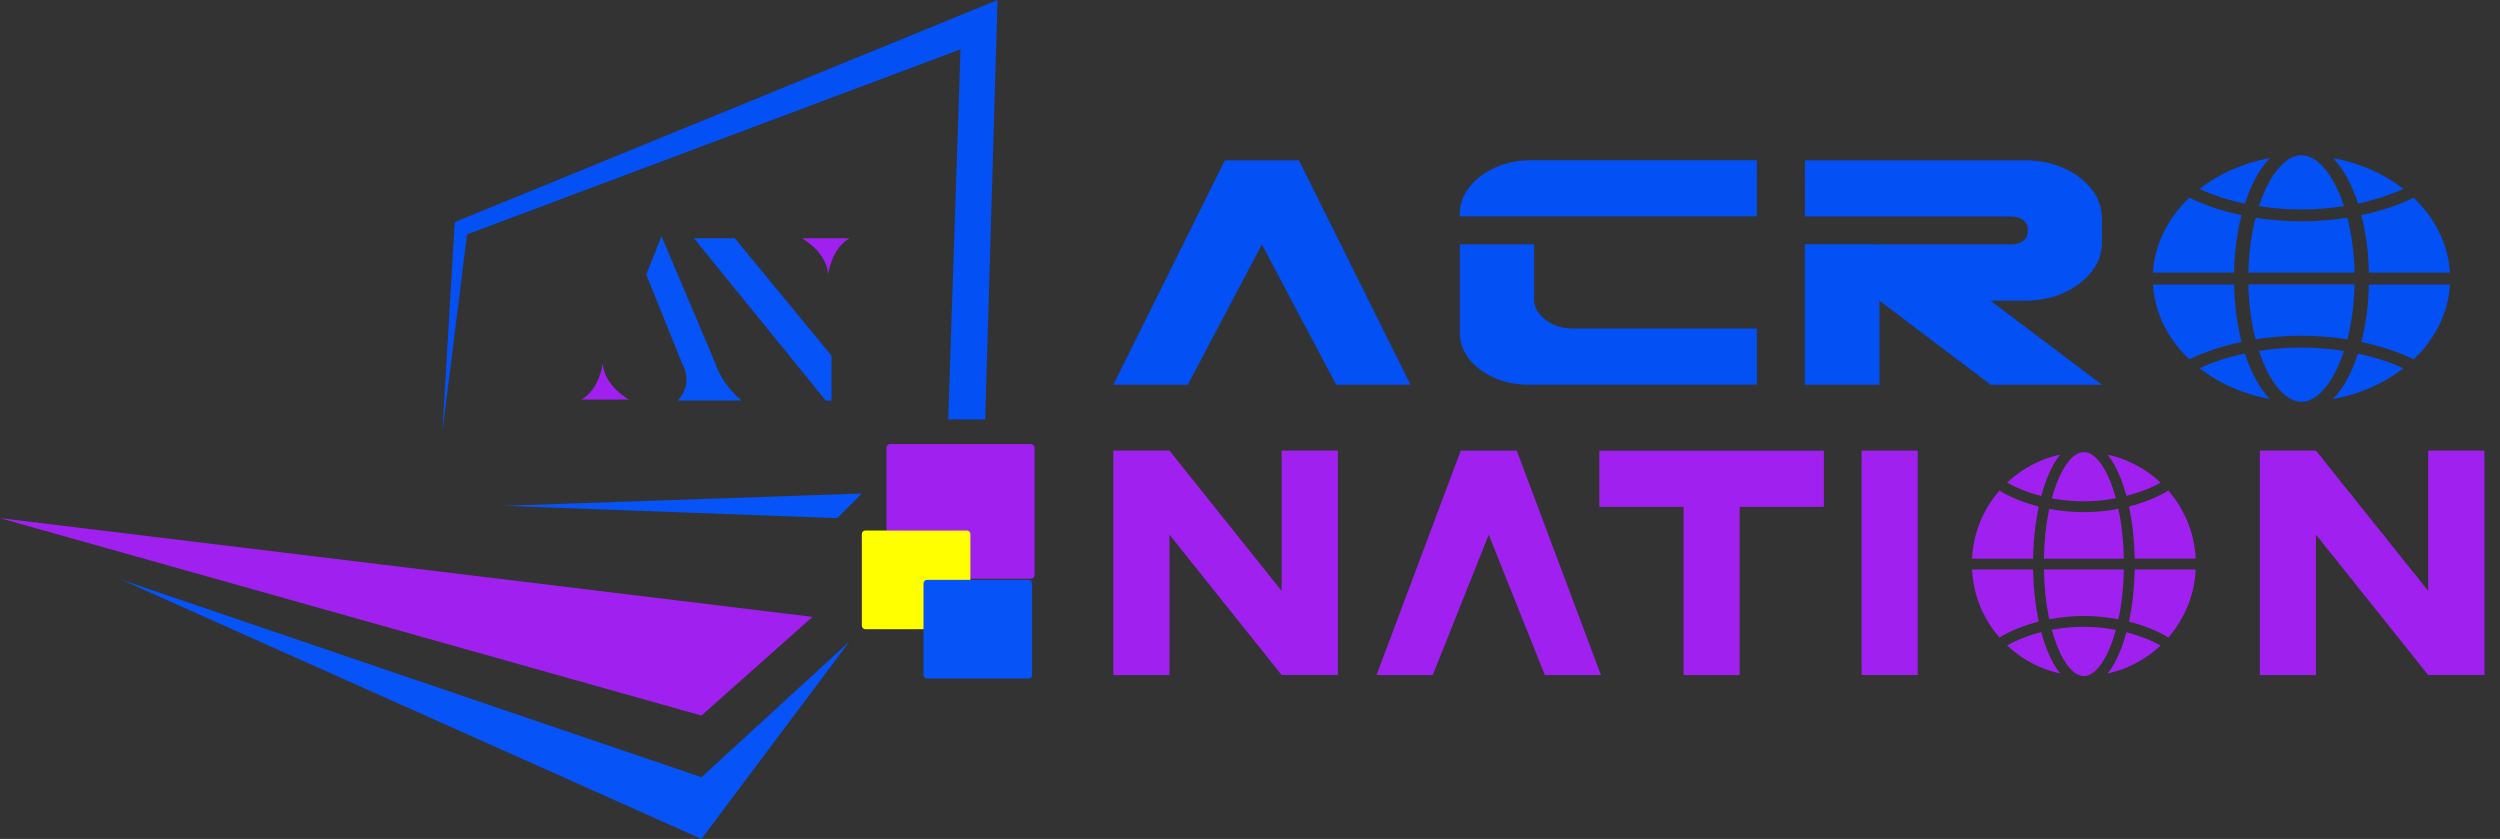 <svg width="149" height="50" viewBox="0 0 149 50" fill="none" xmlns="http://www.w3.org/2000/svg">
<rect x="0" y="0" width="149" height="50" fill="#333333" stroke="none"/>
<path d="M39.426 14.084L38.515 16.36L40.685 21.739C40.685 21.739 41.36 22.85 40.393 23.872H44.198C44.198 23.872 43.067 23.018 42.612 21.596L39.426 14.084Z" fill="#0653F7"/>
<path d="M47.791 14.2C47.791 14.2 49.287 15.018 49.353 16.36C49.353 16.36 49.552 14.796 50.637 14.2H47.791Z" fill="#A020F0"/>
<path d="M37.49 23.816C37.49 23.816 35.994 22.998 35.929 21.656C35.929 21.656 35.73 23.22 34.645 23.816H37.49Z" fill="#A020F0"/>
<path d="M41.358 14.2H43.793L49.557 21.198V23.874H49.215L41.358 14.2Z" fill="#0653F7"/>
<path d="M27.102 13.235L59.453 0L58.718 25H56.512L57.247 2.941L27.835 13.971L26.367 25.735L27.102 13.235Z" fill="#0350F4"/>
<path d="M51.365 29.412L49.894 30.882L30.041 30.147L51.365 29.412Z" fill="#0653F7"/>
<path d="M48.424 36.765L41.806 42.647L0 30.882L48.424 36.765Z" fill="#A020F0"/>
<path d="M50.629 38.235L41.806 50L7.25 34.559L41.806 46.323L50.629 38.235Z" fill="#0653F7"/>
<path d="M61.445 34.491H53.05C52.931 34.491 52.835 34.395 52.835 34.277V26.682C52.835 26.564 52.931 26.468 53.05 26.468H61.445C61.563 26.468 61.659 26.564 61.659 26.682V34.277C61.659 34.395 61.563 34.491 61.445 34.491Z" fill="#A020F0"/>
<path d="M57.622 37.5H51.579C51.46 37.5 51.365 37.404 51.365 37.286V31.832C51.365 31.713 51.46 31.618 51.579 31.618H57.622C57.741 31.618 57.836 31.713 57.836 31.832V37.286C57.836 37.404 57.741 37.5 57.622 37.5Z" fill="#FFFF00"/>
<path d="M61.299 40.441H55.255C55.137 40.441 55.041 40.345 55.041 40.227V34.773C55.041 34.654 55.137 34.559 55.255 34.559H61.299C61.417 34.559 61.513 34.654 61.513 34.773V40.227C61.513 40.345 61.417 40.441 61.299 40.441Z" fill="#0653F7"/>
<path d="M73.001 9.557H77.418L84.063 22.93H79.636L75.209 14.568L70.792 22.93H66.356L73.001 9.557Z" fill="#0350F4"/>
<path d="M86.999 12.77C86.999 12.18 87.19 11.641 87.576 11.153C87.961 10.664 88.475 10.277 89.122 9.984C89.769 9.695 90.482 9.549 91.262 9.549H104.707V12.893H86.999V12.77ZM91.426 17.811C91.426 18.299 91.655 18.717 92.113 19.062C92.572 19.407 93.126 19.581 93.78 19.581H104.709V22.925H91.104C90.348 22.925 89.661 22.787 89.039 22.507C88.417 22.228 87.923 21.855 87.555 21.387C87.188 20.918 87.004 20.397 87.004 19.828V14.562H91.431V17.811H91.426Z" fill="#0350F4"/>
<path d="M120.694 9.557C121.54 9.557 122.309 9.71 122.998 10.02C123.691 10.33 124.242 10.748 124.655 11.271C125.068 11.795 125.275 12.377 125.275 13.017V14.459C125.275 15.097 125.068 15.678 124.655 16.2C124.242 16.721 123.691 17.139 122.998 17.451C122.306 17.763 121.538 17.919 120.694 17.919H118.63L125.275 22.93H118.64L112.014 17.919V22.93H107.567V14.553H112.014V14.568H119.899C120.161 14.568 120.385 14.497 120.571 14.359C120.757 14.218 120.851 14.049 120.851 13.85V13.618C120.851 13.419 120.757 13.251 120.571 13.11C120.385 12.969 120.161 12.901 119.899 12.901H107.57V9.557H112.266H112.276H120.694Z" fill="#0350F4"/>
<path d="M76.385 35.219V26.856H79.737V40.23H76.385L69.7 31.867V35.219V36.888V40.232H66.356V36.888V35.219V26.856H69.7L76.385 35.219Z" fill="#A020F0"/>
<path d="M87.062 26.858H90.399L95.417 40.232H92.073L88.729 31.869L85.393 40.232H82.043L87.062 26.858Z" fill="#A020F0"/>
<path d="M95.321 30.208V26.864H108.703V30.208H103.684V35.227V36.894V40.238H100.34V36.894V35.227V30.208H95.321Z" fill="#A020F0"/>
<path d="M110.952 40.232V26.858H114.296V40.232H110.952Z" fill="#A020F0"/>
<path d="M144.72 35.219V26.856H148.071V40.23H144.72L138.032 31.867V35.219V36.888V40.232H134.688V36.888V35.219V26.856H138.032L144.72 35.219Z" fill="#A020F0"/>
<path d="M128.319 16.957H133.151C133.176 18.168 133.33 19.334 133.599 20.379C132.461 20.618 131.401 20.971 130.487 21.422C129.215 20.213 128.417 18.659 128.319 16.957ZM130.485 11.785C131.399 12.235 132.459 12.585 133.597 12.827C133.33 13.872 133.174 15.036 133.149 16.249H128.316C128.417 14.545 129.215 12.991 130.485 11.785ZM146.016 16.247H141.184C141.159 15.033 141.005 13.87 140.736 12.822C141.882 12.58 142.949 12.228 143.851 11.785C145.12 12.993 145.918 14.545 146.016 16.247ZM134.005 16.247C134.03 15.086 134.176 13.973 134.43 12.978C135.317 13.119 136.241 13.192 137.168 13.192C138.087 13.192 139.011 13.117 139.905 12.973C140.159 13.968 140.308 15.081 140.333 16.244H134.005V16.247ZM140.33 16.957C140.305 18.12 140.159 19.233 139.902 20.228C139.008 20.087 138.084 20.009 137.165 20.009C136.238 20.009 135.317 20.084 134.428 20.223C134.174 19.228 134.028 18.118 134.002 16.954H140.33V16.957ZM140.537 12.13C140.411 11.739 140.267 11.372 140.109 11.029C139.799 10.367 139.439 9.826 139.041 9.423C140.645 9.71 142.091 10.359 143.244 11.261C142.456 11.623 141.529 11.921 140.537 12.13ZM139.311 11.284C139.457 11.596 139.585 11.931 139.701 12.283C138.867 12.414 138.009 12.485 137.168 12.485C136.306 12.485 135.453 12.417 134.632 12.288C134.748 11.933 134.879 11.596 135.025 11.281C135.627 9.992 136.407 9.251 137.168 9.251C137.928 9.251 138.709 9.994 139.311 11.284ZM134.226 11.029C134.065 11.374 133.922 11.747 133.796 12.14C132.814 11.931 131.897 11.634 131.094 11.258C132.247 10.357 133.69 9.71 135.294 9.42C134.896 9.826 134.536 10.364 134.226 11.029ZM133.796 21.067C133.922 21.459 134.065 21.832 134.226 22.177C134.536 22.839 134.896 23.381 135.294 23.784C133.69 23.497 132.247 22.849 131.094 21.945C131.897 21.573 132.814 21.276 133.796 21.067ZM135.025 21.92C134.879 21.608 134.748 21.27 134.632 20.913C135.453 20.785 136.306 20.716 137.168 20.716C138.009 20.716 138.87 20.787 139.701 20.918C139.585 21.27 139.454 21.605 139.311 21.918C138.709 23.207 137.928 23.947 137.168 23.947C136.407 23.947 135.627 23.209 135.025 21.92ZM140.109 22.177C140.27 21.835 140.411 21.464 140.537 21.077C141.529 21.286 142.456 21.583 143.241 21.948C142.088 22.849 140.643 23.499 139.039 23.786C139.436 23.378 139.799 22.839 140.109 22.177ZM140.738 20.382C141.008 19.337 141.161 18.171 141.187 16.957H146.019C145.921 18.659 145.12 20.213 143.853 21.419C142.952 20.976 141.884 20.623 140.738 20.382Z" fill="#0350F4"/>
<path d="M117.534 33.939H121.172C121.193 35.04 121.308 36.097 121.51 37.047C120.654 37.266 119.853 37.585 119.165 37.993C118.211 36.895 117.607 35.485 117.534 33.939ZM119.165 29.243C119.853 29.651 120.654 29.971 121.51 30.19C121.308 31.139 121.193 32.197 121.172 33.297H117.534C117.607 31.748 118.211 30.338 119.165 29.243ZM130.865 33.294H127.226C127.206 32.192 127.09 31.134 126.889 30.185C127.752 29.965 128.556 29.646 129.233 29.24C130.187 30.338 130.789 31.748 130.865 33.294ZM121.817 33.294C121.835 32.239 121.945 31.23 122.137 30.328C122.804 30.457 123.499 30.525 124.199 30.525C124.892 30.525 125.587 30.457 126.259 30.326C126.45 31.23 126.561 32.239 126.581 33.297H121.817V33.294ZM126.581 33.939C126.564 34.994 126.453 36.007 126.259 36.91C125.587 36.782 124.889 36.712 124.199 36.712C123.502 36.712 122.807 36.78 122.137 36.908C121.945 36.004 121.835 34.994 121.817 33.942H126.581V33.939ZM126.735 29.555C126.639 29.203 126.533 28.865 126.413 28.555C126.178 27.953 125.906 27.462 125.607 27.095C126.816 27.357 127.903 27.946 128.772 28.764C128.183 29.094 127.483 29.364 126.735 29.555ZM125.813 28.787C125.922 29.069 126.02 29.374 126.108 29.696C125.481 29.814 124.834 29.88 124.199 29.88C123.552 29.88 122.907 29.817 122.288 29.704C122.376 29.381 122.474 29.074 122.585 28.79C123.038 27.619 123.628 26.946 124.199 26.946C124.771 26.944 125.36 27.616 125.813 28.787ZM121.983 28.555C121.862 28.868 121.754 29.208 121.658 29.563C120.918 29.374 120.228 29.104 119.624 28.762C120.492 27.944 121.58 27.354 122.787 27.092C122.489 27.462 122.217 27.953 121.983 28.555ZM121.658 37.671C121.754 38.029 121.862 38.366 121.983 38.678C122.217 39.28 122.489 39.771 122.789 40.139C121.58 39.877 120.492 39.29 119.626 38.469C120.228 38.132 120.918 37.86 121.658 37.671ZM122.585 38.447C122.474 38.162 122.376 37.855 122.288 37.532C122.907 37.417 123.55 37.356 124.199 37.356C124.834 37.356 125.481 37.422 126.108 37.54C126.02 37.86 125.922 38.165 125.813 38.449C125.36 39.62 124.771 40.292 124.199 40.292C123.625 40.29 123.038 39.617 122.585 38.447ZM126.413 38.681C126.533 38.368 126.642 38.034 126.735 37.681C127.48 37.873 128.18 38.142 128.772 38.472C127.903 39.29 126.816 39.879 125.607 40.141C125.909 39.774 126.181 39.283 126.413 38.681ZM126.889 37.049C127.09 36.1 127.206 35.042 127.226 33.939H130.865C130.792 35.485 130.187 36.895 129.233 37.993C128.556 37.59 127.75 37.268 126.889 37.049Z" fill="#A020F0"/>
</svg>
